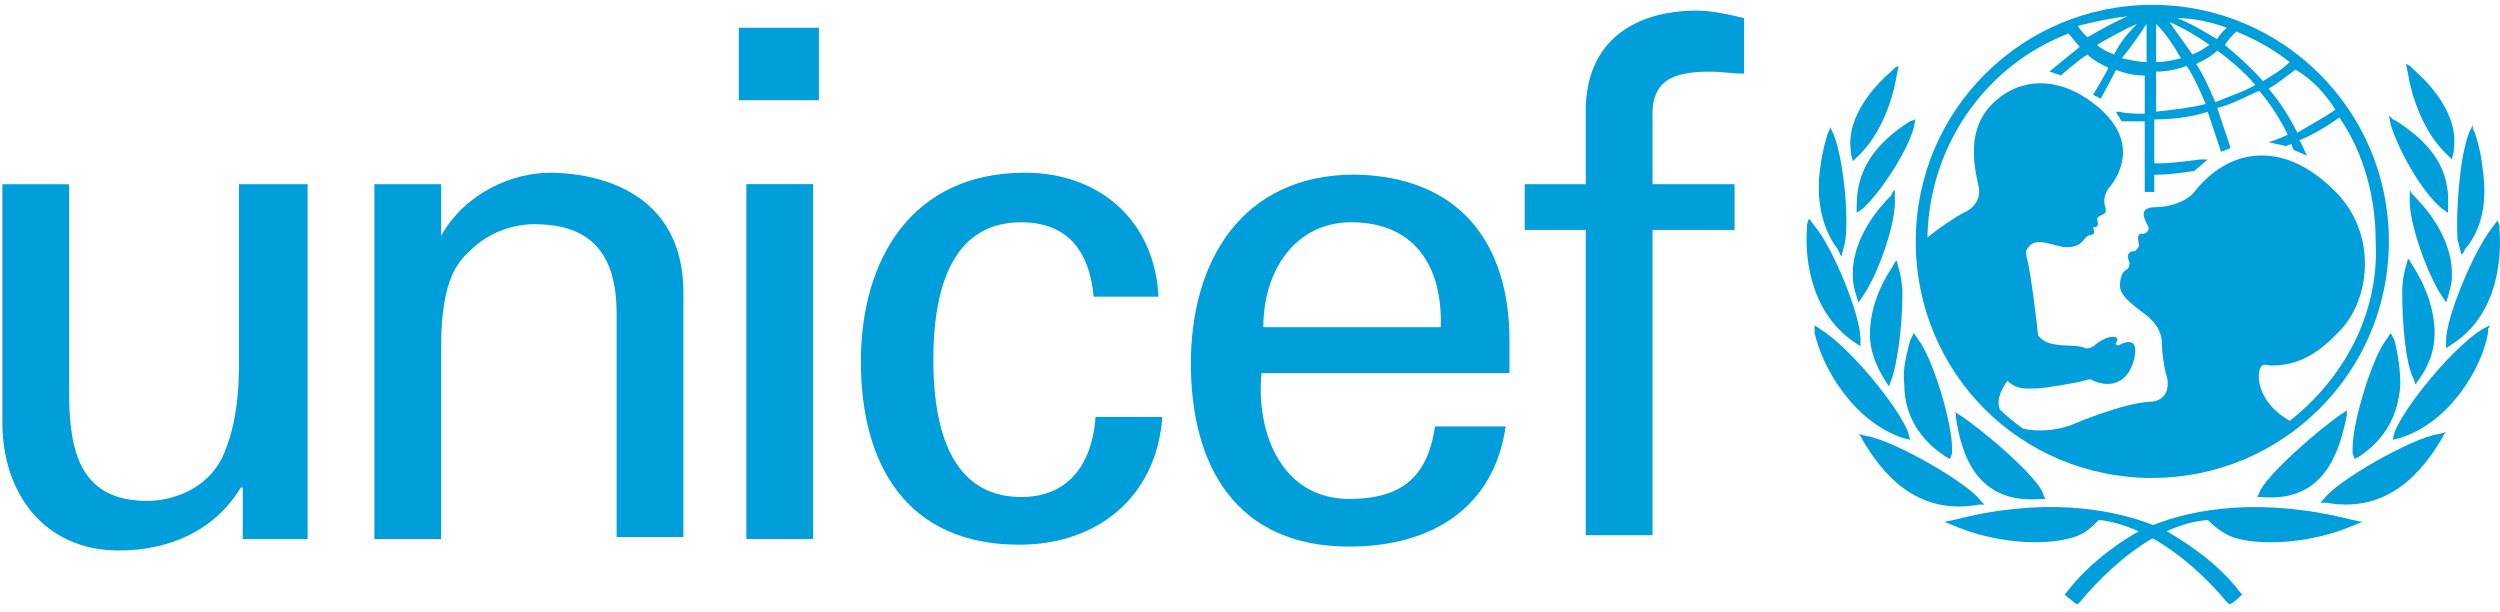 <svg width="147" height="36" viewBox="0 0 147 36" fill="none" xmlns="http://www.w3.org/2000/svg">
<path d="M126.604 30.87C124.071 29.884 120.055 29.229 114.891 30.572L114.329 30.685L114.891 30.909C117.248 31.92 120.163 32.144 121.957 31.582C122.63 31.358 122.968 31.02 123.416 30.572C124.221 30.661 125.004 30.903 125.761 31.244C125.058 31.618 122.929 32.946 121.512 34.836L121.398 34.949L121.512 35.063C121.625 35.176 121.96 35.401 122.074 35.511H122.187L122.301 35.398C123.356 34.13 124.858 32.641 126.574 31.654C128.329 32.638 129.863 34.106 130.937 35.398L131.05 35.511H131.164C131.388 35.398 131.612 35.173 131.726 35.063L131.84 34.949L131.726 34.836C130.255 32.874 128.015 31.6 127.399 31.235C128.177 30.88 128.99 30.637 129.821 30.575C130.27 31.023 130.718 31.361 131.28 31.585C132.964 32.147 135.993 31.923 138.346 30.912L138.908 30.688L138.346 30.575C133.084 29.232 129.059 29.887 126.613 30.873L126.604 30.87Z" fill="#009EDB"/>
<path d="M140.801 25.411L140.688 25.859L141.136 25.746C144.051 24.849 145.959 21.595 146.297 19.577V19.353L146.411 19.128L145.962 19.353C144.168 20.474 141.363 23.952 140.801 25.411Z" fill="#009EDB"/>
<path d="M136.651 29.334L136.427 29.558H136.765C140.467 30.231 142.485 27.65 143.606 25.746L143.72 25.521L143.833 25.408L143.385 25.521C141.815 25.746 137.327 28.326 136.654 29.334H136.651Z" fill="#009EDB"/>
<path d="M109.057 20.136L109.395 20.36V19.912C109.395 18.566 107.826 14.64 106.704 13.294L106.366 12.846L106.253 13.184V13.408C106.139 14.753 106.253 18.231 109.057 20.139V20.136Z" fill="#009EDB"/>
<path d="M116.35 29.672H116.688L116.464 29.448C115.791 28.437 111.303 25.859 109.733 25.635L109.285 25.521L109.398 25.635L109.512 25.859C110.633 27.767 112.652 30.348 116.353 29.672H116.35Z" fill="#009EDB"/>
<path d="M112.311 25.859L112.197 25.411C111.635 23.952 108.833 20.474 107.036 19.353L106.698 19.128V19.577C107.147 21.595 108.941 24.738 111.859 25.746L112.308 25.859H112.311Z" fill="#009EDB"/>
<path d="M143.83 17.782L143.944 17.445C144.057 16.996 144.168 16.658 144.168 16.323C144.282 13.967 142.485 12.059 141.925 11.5L141.812 11.386L141.698 11.162V11.611C141.585 13.07 142.82 16.323 143.606 17.445L143.83 17.782Z" fill="#009EDB"/>
<path d="M93.243 6.342V10.831H89.654V13.522H93.243V31.469H97.169V13.522H101.992V10.831H97.169V7.018C97.055 4.775 98.29 4.213 100.533 4.213C101.205 4.213 101.878 4.327 102.551 4.327V1.071C101.654 0.846 100.643 0.622 99.746 0.622C96.831 0.622 93.353 1.857 93.24 6.342H93.243Z" fill="#009EDB"/>
<path d="M141.587 15.205L141.474 15.654C141.36 15.992 141.25 16.551 141.25 17.224C141.25 19.131 141.474 21.488 141.922 22.271L142.036 22.609L142.26 22.271C142.822 21.485 143.157 20.587 143.157 19.58C143.157 18.345 142.709 16.889 141.812 15.54L141.698 15.316L141.584 15.205H141.587Z" fill="#009EDB"/>
<path d="M143.83 20.474L144.168 20.25C146.973 18.456 147.083 14.978 146.973 13.519V13.294L146.859 12.957L146.521 13.405C145.4 14.864 143.83 18.677 143.83 20.022V20.471V20.474Z" fill="#009EDB"/>
<path d="M144.727 14.978L144.841 14.864L144.955 14.64C146.19 13.181 146.19 11.276 145.965 9.817C145.852 8.806 145.628 8.133 145.517 7.798L145.403 7.574V7.35L145.179 7.798C144.617 9.257 144.393 12.511 144.506 14.081L144.73 14.978H144.727Z" fill="#009EDB"/>
<path d="M140.577 19.58L140.353 19.918C139.456 21.039 138.334 24.855 138.334 26.311V26.649L138.448 26.987L138.672 26.873C140.242 25.863 141.029 24.406 141.139 22.609C141.139 21.823 141.026 20.926 140.801 20.029L140.688 19.804L140.574 19.58H140.577Z" fill="#009EDB"/>
<path d="M143.606 12.287L143.944 12.511V12.063C144.058 10.044 143.047 8.475 140.915 7.126L140.691 7.012L140.466 6.788L140.58 7.35C141.028 8.809 142.374 11.276 143.609 12.287H143.606Z" fill="#009EDB"/>
<path d="M143.941 9.144L144.165 9.368L144.279 8.92V8.806C144.617 6.674 142.709 4.767 141.923 4.094L141.698 3.869L141.474 3.756L141.588 4.318C141.926 6.336 142.823 8.13 143.944 9.141L143.941 9.144Z" fill="#009EDB"/>
<path d="M111.076 22.72L111.19 22.382C111.527 21.595 111.862 19.242 111.862 17.334C111.862 16.662 111.749 16.099 111.638 15.764L111.525 15.316L111.411 15.427L111.297 15.651C110.4 16.996 109.952 18.342 109.952 19.691C109.952 20.588 110.29 21.485 110.849 22.382L111.073 22.72H111.076Z" fill="#009EDB"/>
<path d="M108.833 9.033L108.947 9.482L109.171 9.257C110.292 8.247 111.189 6.453 111.527 4.434L111.641 3.872L111.417 3.983L111.192 4.207C110.406 4.88 108.501 6.787 108.836 8.917V9.03L108.833 9.033Z" fill="#009EDB"/>
<path d="M111.303 11.279L111.189 11.503C110.627 12.066 108.833 13.97 108.947 16.327C108.947 16.665 109.06 17.113 109.171 17.448L109.284 17.786L109.509 17.448C110.406 16.213 111.527 13.073 111.416 11.614V11.165L111.303 11.279Z" fill="#009EDB"/>
<path d="M108.274 15.092L108.498 14.195C108.722 12.625 108.385 9.372 107.825 7.912L107.601 7.464V7.577L107.487 7.802C107.374 8.14 107.15 8.923 107.039 9.82C106.815 11.166 106.925 13.184 108.05 14.643L108.274 15.092Z" fill="#009EDB"/>
<path d="M48.151 1.63H43.438V5.894H48.151V1.63Z" fill="#009EDB"/>
<path d="M47.812 10.828H43.886V31.69H47.812V10.828Z" fill="#009EDB"/>
<path d="M32.332 10.158C30.2 10.158 27.395 11.279 25.939 13.86V10.831H22.013V31.693H25.939V20.363C25.939 16.213 27.061 15.316 27.623 14.754C29.306 13.07 31.435 13.184 31.435 13.184C34.799 13.184 36.258 14.978 36.258 18.456V31.579H40.184V17.221C40.184 10.49 33.791 10.155 32.332 10.155V10.158Z" fill="#009EDB"/>
<path d="M14.05 10.831V21.488C14.05 22.05 14.05 24.517 13.264 26.424C12.477 28.667 10.235 29.453 8.665 29.453C4.852 29.453 4.066 26.762 4.066 23.171V10.834H0.14V24.855C0.14 29.005 2.607 32.369 6.981 32.369C9.897 32.369 12.591 31.248 14.161 28.667H14.274V31.696H18.087V10.831H14.05Z" fill="#009EDB"/>
<path d="M126.556 28.102C134.184 28.102 140.466 21.933 140.466 14.191C140.466 6.45 134.184 0.284 126.556 0.284C118.928 0.284 112.646 6.453 112.646 14.194C112.646 21.936 118.814 28.105 126.556 28.105V28.102ZM137.324 6.453C136.651 6.901 135.864 7.35 135.081 7.799C134.632 6.901 134.07 6.004 133.397 5.218C133.96 4.88 134.519 4.432 134.967 4.097C135.978 4.659 136.761 5.556 137.324 6.453ZM133.062 4.772C132.39 3.986 131.603 3.313 130.82 2.64C131.044 2.303 131.268 2.078 131.493 1.854C132.614 2.303 133.625 2.865 134.632 3.648C134.184 4.097 133.622 4.435 133.062 4.769V4.772ZM132.614 4.997C131.828 5.445 131.044 5.67 130.258 6.007C129.92 5.221 129.585 4.438 129.136 3.765C129.585 3.54 130.033 3.316 130.371 2.978C131.158 3.54 131.941 4.213 132.614 4.997ZM130.93 1.63C130.706 1.854 130.482 2.078 130.368 2.303C129.582 1.854 128.909 1.405 128.012 1.068C129.023 1.068 130.03 1.292 130.928 1.63H130.93ZM129.92 2.64C129.582 2.865 129.247 3.089 128.909 3.203C128.461 2.53 128.012 1.968 127.564 1.295C128.35 1.633 129.133 2.081 129.92 2.64ZM126.78 1.405C127.342 1.968 127.791 2.64 128.239 3.424C127.791 3.538 127.342 3.648 126.78 3.648V1.405ZM126.78 4.21C127.342 4.21 128.015 4.097 128.574 3.872C129.023 4.545 129.361 5.332 129.696 6.115C128.798 6.339 127.788 6.453 126.78 6.564V4.207V4.21ZM126.218 1.405V3.648C125.769 3.648 125.321 3.535 124.759 3.424C125.321 2.751 125.769 2.078 126.218 1.405ZM124.313 3.2C123.975 3.086 123.527 2.862 123.303 2.637C124.089 2.189 124.872 1.74 125.659 1.403C125.097 1.965 124.648 2.524 124.313 3.197V3.2ZM125.097 0.957C124.31 1.295 123.527 1.743 122.74 2.192C122.516 1.968 122.292 1.743 122.178 1.519C123.075 1.295 124.086 1.071 125.094 0.957H125.097ZM121.619 1.968C121.843 2.192 122.068 2.53 122.292 2.754C121.73 3.203 120.498 4.213 120.498 4.213C120.498 4.213 120.611 4.213 120.836 4.327C120.949 4.327 121.174 4.441 121.174 4.441C121.174 4.441 122.184 3.543 122.743 3.206C123.081 3.543 123.53 3.768 123.978 3.992C123.754 4.441 123.081 5.562 123.081 5.562C123.081 5.562 123.195 5.675 123.306 5.675C123.419 5.789 123.53 5.789 123.53 5.789C123.53 5.789 124.203 4.554 124.427 4.106C124.989 4.33 125.548 4.444 126.11 4.444V6.686C125.772 6.686 124.989 6.686 124.651 6.573H124.427L124.54 6.797C124.654 6.91 124.654 7.021 124.765 7.135H126.11V11.285H126.672V10.274C127.57 10.274 128.242 10.161 129.029 10.05L129.815 9.377H129.367C128.47 9.491 127.683 9.602 127.01 9.602H126.672V7.021C127.683 7.021 128.804 6.907 129.812 6.573C130.036 7.245 130.599 8.929 130.599 8.929L131.161 8.705C131.161 8.705 130.599 7.021 130.374 6.348C131.271 6.124 132.058 5.675 132.841 5.338C133.514 6.124 134.076 7.021 134.525 7.918C134.076 8.142 133.403 8.367 133.403 8.367C133.966 8.48 134.414 8.591 134.414 8.591C134.414 8.591 134.638 8.477 134.752 8.477C134.752 8.591 134.866 8.815 134.866 8.815L135.652 9.153L135.538 8.929C135.538 8.929 135.314 8.367 135.2 8.256C135.987 7.918 136.77 7.47 137.557 6.91C139.016 9.042 139.689 11.623 139.689 14.2C139.913 18.465 137.781 22.277 134.641 24.744C132.847 23.733 132.734 22.277 132.847 21.828C132.961 21.266 133.296 21.491 133.52 21.491C134.755 21.491 135.987 21.153 137.557 19.472C139.351 17.678 139.913 13.638 137.108 11.058C134.193 8.253 131.05 8.702 129.032 11.282C128.583 11.844 127.573 12.179 126.789 12.179C125.443 12.179 126.341 13.19 126.341 13.414C126.341 13.638 126.116 13.752 126.003 13.752C125.554 13.638 125.778 14.314 125.778 14.425C125.778 14.535 125.554 14.763 125.554 14.763C124.992 14.763 125.106 15.211 125.216 15.435C125.216 15.549 125.216 15.773 124.992 15.884C124.768 15.998 124.654 16.446 124.654 16.781C124.654 17.343 125.216 17.792 126.113 18.465C127.01 19.137 127.124 19.81 127.124 20.259C127.124 20.707 127.238 21.494 127.348 21.942C127.573 22.504 127.573 23.626 126.338 23.626C124.768 23.739 122.074 24.86 121.849 24.971C120.952 25.309 119.831 25.42 118.934 25.195C118.485 24.858 118.037 24.523 117.588 24.074C117.364 23.512 117.702 22.839 118.037 22.391C118.599 22.953 119.272 22.839 119.72 22.839C120.169 22.839 122.187 22.501 122.525 22.391C122.863 22.277 122.974 22.277 123.087 22.391C123.874 22.729 124.995 22.729 125.443 21.269C125.892 19.7 124.881 20.148 124.657 20.259C124.543 20.372 124.319 20.259 124.433 20.145C124.657 19.807 124.319 19.807 124.209 19.807C123.76 19.807 123.198 20.256 123.087 20.369C122.863 20.483 122.749 20.483 122.639 20.483C122.077 20.145 120.396 20.596 119.834 19.697C119.834 19.472 119.385 15.77 119.161 15.098C119.161 14.984 119.047 14.76 119.275 14.535C119.723 13.863 120.845 14.535 121.517 14.535C122.304 14.535 122.414 14.197 122.639 13.973C122.863 13.749 122.977 13.86 123.087 13.749C123.201 13.635 123.087 13.525 123.087 13.411C123.087 13.297 123.201 13.411 123.312 13.297C123.422 13.184 123.312 12.96 123.312 12.849C123.536 12.511 123.984 12.735 123.76 12.062C123.646 11.614 123.874 11.165 124.098 10.941C124.436 10.493 125.892 8.474 123.425 6.342C121.069 4.324 118.602 4.548 117.032 6.229C115.462 7.912 116.246 10.379 116.359 11.052C116.473 11.725 116.021 12.287 115.462 12.511C115.014 12.735 114.003 13.408 113.33 13.97C113.444 8.585 116.694 3.875 121.631 1.968H121.619Z" fill="#009EDB"/>
<path d="M79.67 10.266C73.052 10.266 70.023 15.313 70.023 21.371C70.023 27.429 72.715 32.139 79.335 32.139C84.272 32.139 87.86 29.783 88.533 25.073H84.382C83.934 28.102 82.364 29.337 79.335 29.337C75.409 29.337 73.839 25.524 74.174 21.933H88.757V20.026C88.757 14.305 85.841 10.379 79.67 10.266ZM84.717 19.239H74.284C74.284 15.875 76.192 13.07 79.445 13.07C83.258 13.07 84.831 15.762 84.717 19.239Z" fill="#009EDB"/>
<path d="M132.838 28.999L132.725 29.224H132.949C136.651 29.561 137.548 26.643 137.996 24.4V24.176L138.11 24.062L137.772 24.287C136.537 25.073 133.173 27.989 132.835 28.999H132.838Z" fill="#009EDB"/>
<path d="M109.171 12.063V12.511L109.509 12.287C110.63 11.277 112.2 8.81 112.538 7.464L112.625 7.024L112.314 7.129C110.182 8.475 109.174 10.044 109.174 12.066L109.171 12.063Z" fill="#009EDB"/>
<path d="M60.042 29.223C56.34 29.223 54.881 25.97 54.881 21.147C54.881 16.323 56.34 13.07 60.042 13.07C62.847 13.07 64.079 14.864 64.306 17.445H68.119C67.894 12.96 64.641 10.155 60.267 10.155C53.649 10.155 50.62 15.202 50.62 21.26C50.62 27.319 53.311 32.028 59.932 32.028C64.531 32.028 68.008 29.223 68.346 24.514H64.42C64.196 27.543 62.626 29.226 60.045 29.226L60.042 29.223Z" fill="#009EDB"/>
<path d="M112.648 6.901L112.625 7.021L112.648 7.015V6.901Z" fill="#009EDB"/>
<path d="M112.425 19.804L112.311 20.029C112.087 20.926 111.862 21.712 111.973 22.609C111.973 24.403 112.87 25.863 114.44 26.873L114.664 26.987L114.778 26.649V26.311C114.778 24.852 113.656 21.039 112.759 19.918L112.535 19.58L112.422 19.804H112.425Z" fill="#009EDB"/>
<path d="M120.049 29.337H120.274L120.16 29.113C119.936 28.102 116.458 25.186 115.223 24.4L114.885 24.176L114.999 24.289V24.514C115.337 26.756 116.234 29.675 120.046 29.337H120.049Z" fill="#009EDB"/>
</svg>
